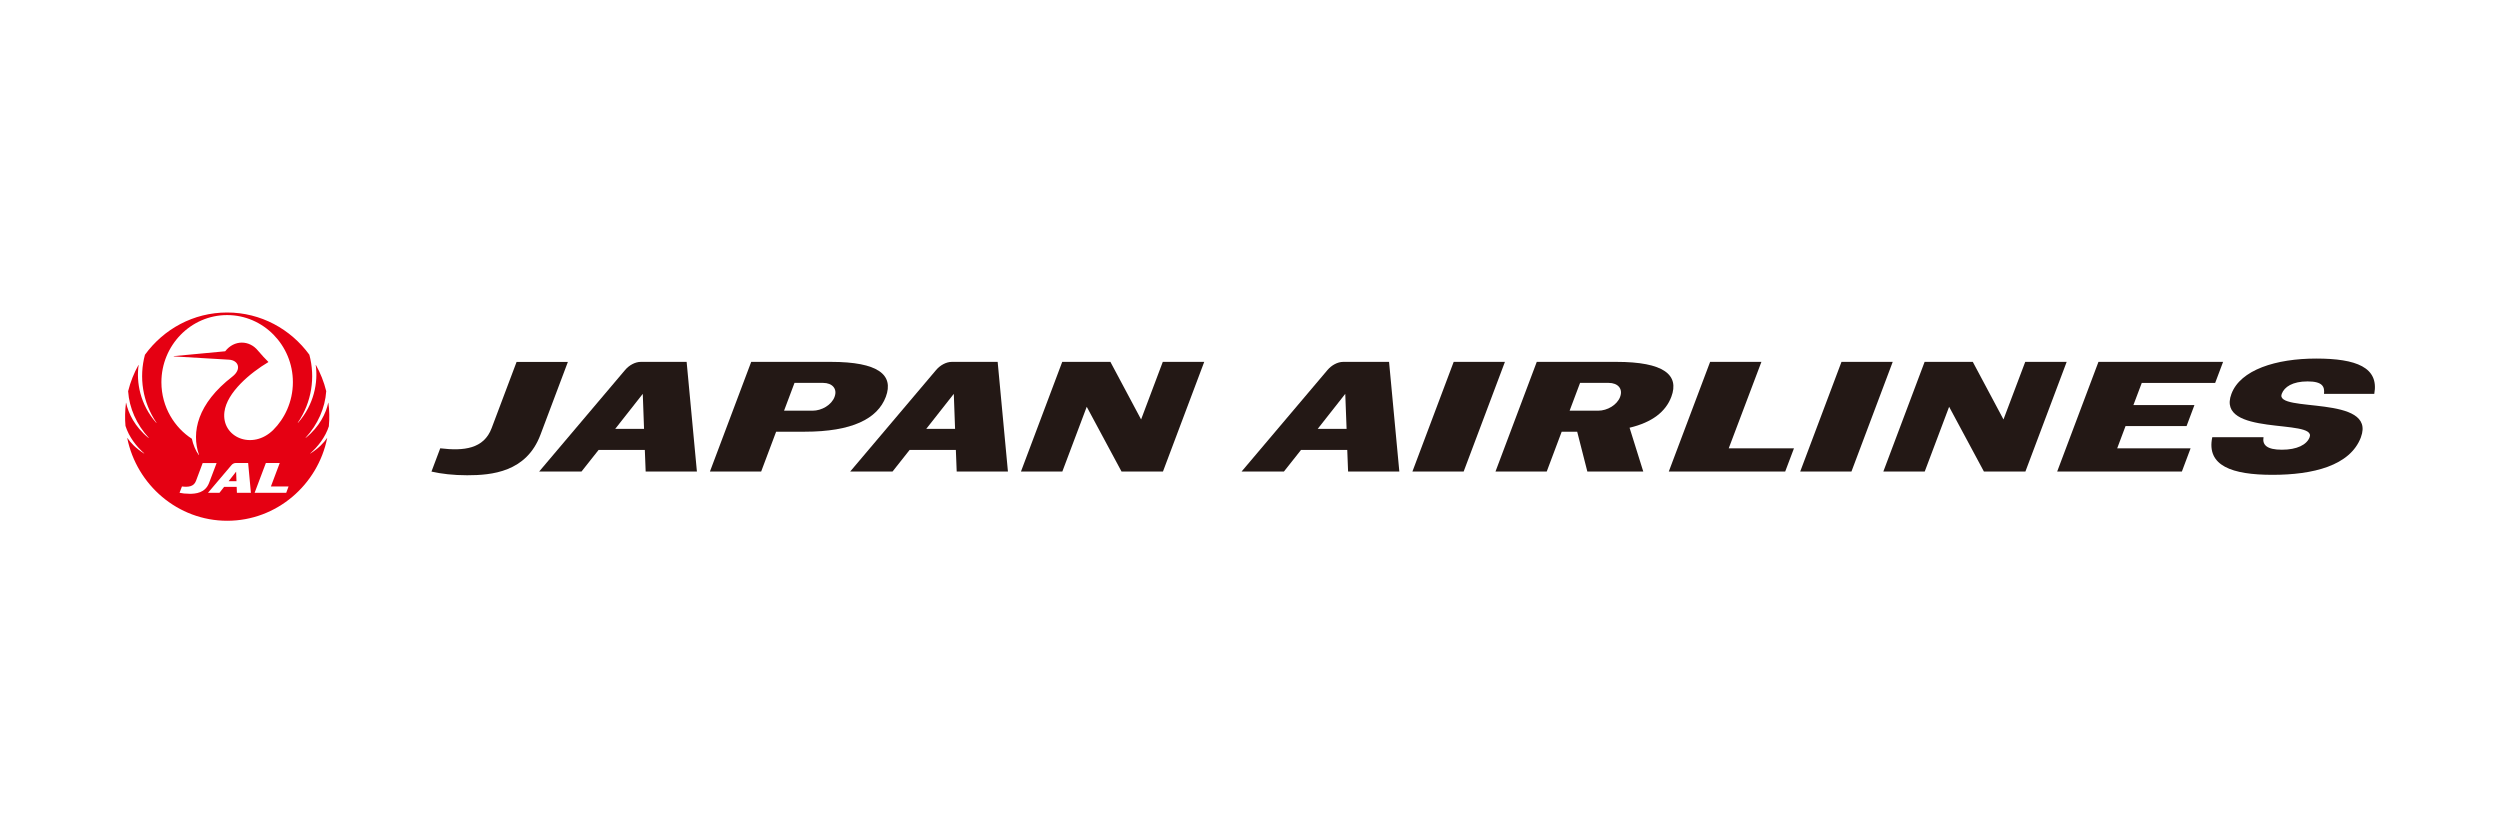 <svg width="360" height="120" viewBox="0 0 360 120" fill="none" xmlns="http://www.w3.org/2000/svg">
<g clip-path="url(#clip0_2161_11767)">
<path d="M32.921 69.293H34.054L34.002 67.917L32.921 69.293Z" fill="#E50012"/>
<path d="M47.357 61.319C47.461 60.375 47.435 59.008 47.288 58.002C47.288 57.984 47.262 57.984 47.262 58.002C46.959 59.466 46.034 61.442 44.027 63.056C44.01 63.074 43.984 63.048 44.01 63.03C45.766 61.116 46.812 58.761 46.977 56.326C46.648 54.985 46.129 53.697 45.489 52.551C45.48 52.542 45.463 52.551 45.463 52.559C45.818 55.012 45.247 58.258 42.911 60.886C42.894 60.904 42.877 60.886 42.885 60.86C44.901 57.914 45.42 54.315 44.546 51.078C41.865 47.399 37.566 45 32.705 45C27.844 45 23.553 47.399 20.872 51.086C19.998 54.324 20.526 57.923 22.533 60.869C22.541 60.886 22.524 60.904 22.507 60.895C20.171 58.267 19.6 55.021 19.964 52.568C19.964 52.551 19.946 52.542 19.938 52.559C19.298 53.706 18.779 54.994 18.45 56.335C18.614 58.761 19.661 61.125 21.417 63.039C21.434 63.056 21.417 63.083 21.391 63.065C19.393 61.451 18.467 59.475 18.165 58.011C18.165 57.993 18.139 57.993 18.139 58.011C18 59.017 17.974 60.384 18.069 61.328C18.58 62.942 19.652 64.3 20.759 65.279C20.777 65.297 20.759 65.323 20.742 65.306C19.505 64.521 18.813 63.753 18.346 63.074C18.338 63.056 18.32 63.074 18.32 63.074C19.678 69.813 25.603 74.991 32.722 74.991C39.841 74.991 45.766 69.805 47.115 63.074C47.115 63.056 47.106 63.048 47.098 63.074C46.631 63.753 45.939 64.512 44.702 65.306C44.684 65.315 44.667 65.297 44.684 65.279C45.792 64.3 46.864 62.942 47.375 61.328L47.357 61.319ZM27.247 71.101C26.71 71.101 26.235 71.048 25.854 70.96L26.2 70.052C27.117 70.166 27.904 70.078 28.215 69.266L29.184 66.682H31.191L30.11 69.531C29.556 70.987 28.207 71.11 27.247 71.11V71.101ZM34.115 70.96L34.08 70.113H32.272L31.606 70.96H29.954L33.319 66.991C33.474 66.796 33.717 66.673 33.933 66.673H35.732L36.13 70.96H34.123H34.115ZM41.216 70.96H36.666L38.284 66.673H40.282L39.01 70.052H41.553L41.216 70.96ZM39.356 61.901C36.355 64.882 31.857 62.986 32.316 59.316C32.67 56.494 36.069 53.671 38.638 52.145C38.647 52.145 38.647 52.118 38.638 52.11C38.301 51.783 37.6 51.042 37.151 50.495C35.914 48.961 33.725 48.908 32.428 50.584L25.024 51.281C25.024 51.281 24.998 51.325 25.024 51.325L32.956 51.792C34.365 51.871 34.824 53.177 33.466 54.227C28.432 58.117 27.523 62.236 28.657 65.509C28.665 65.526 28.631 65.544 28.622 65.526C28.155 64.865 27.818 64.044 27.627 63.18C25.205 61.627 23.242 58.681 23.242 55.038C23.242 49.728 27.472 45.37 32.705 45.37C37.938 45.37 42.176 49.728 42.176 55.029C42.176 57.896 40.939 60.331 39.356 61.901Z" fill="#E50012"/>
<path d="M339.976 62.959C338.419 67.088 333.039 68.375 327.235 68.375C321.431 68.375 317.694 67.088 318.568 62.959H325.946C325.756 64.062 326.413 64.759 328.593 64.759C330.773 64.759 332.183 64.044 332.589 62.951C333.61 60.251 319.001 62.889 321.327 56.714C322.625 53.248 327.754 51.633 333.532 51.633C339.31 51.633 342.597 52.904 341.896 56.714H334.656C334.769 55.691 334.466 54.923 332.295 54.923C330.124 54.923 328.948 55.709 328.567 56.723C327.529 59.484 342.286 56.794 339.967 62.968L339.976 62.959Z" fill="#231815"/>
<path d="M210.767 67.899H203.389L209.331 52.11H216.709L210.767 67.899Z" fill="#231815"/>
<path d="M266.618 67.899H259.231L265.174 52.11H272.552L266.609 67.899H266.618Z" fill="#231815"/>
<path d="M314.183 67.899H296.235L302.177 52.11H320.125L318.983 55.144H308.413L307.211 58.329H315.999L314.866 61.354H306.078L304.876 64.556H315.446L314.191 67.899H314.183Z" fill="#231815"/>
<path d="M167.467 67.899H161.498L156.49 58.576L152.978 67.899H147.019L152.961 52.11H159.898L164.318 60.401L167.441 52.11H173.409L167.467 67.899Z" fill="#231815"/>
<path d="M291.65 67.899H285.682L280.674 58.576L277.162 67.899H271.202L277.145 52.11H284.082L288.502 60.401L291.633 52.11H297.601L291.659 67.899H291.65Z" fill="#231815"/>
<path d="M77.821 62.616C75.797 67.987 70.806 68.437 67.269 68.437C65.279 68.437 63.558 68.234 62.131 67.908L63.394 64.556C66.776 64.962 69.673 64.653 70.798 61.645L74.387 52.119H81.774L77.821 62.616Z" fill="#231815"/>
<path d="M119.651 52.11H108.173L102.231 67.899H109.609L111.763 62.166H115.871C122.696 62.166 126.363 60.304 127.557 57.147C128.742 53.98 126.476 52.11 119.651 52.11ZM120.179 57.147C119.746 58.302 118.354 59.14 117.004 59.14H112.904L114.409 55.135H118.518C119.859 55.135 120.611 55.991 120.179 57.138V57.147Z" fill="#231815"/>
<path d="M232.772 52.11H221.294L215.351 67.899H222.73L224.883 62.166H227.115L228.577 67.899H236.63L234.657 61.592C237.927 60.816 239.865 59.281 240.669 57.147C241.863 53.98 239.588 52.11 232.763 52.11H232.772ZM233.299 57.147C232.867 58.302 231.474 59.14 230.125 59.14H226.025L227.53 55.135H231.639C232.988 55.135 233.732 55.991 233.299 57.138V57.147Z" fill="#231815"/>
<path d="M248.938 64.556L253.643 52.11H246.257L240.306 67.899H257.069L258.332 64.556H248.938Z" fill="#231815"/>
<path d="M98.883 52.11H92.275C91.471 52.11 90.597 52.586 90.009 53.283L77.64 67.899H83.738L86.194 64.794H92.855L92.975 67.899H100.354L98.875 52.11H98.883ZM88.59 61.76L92.56 56.714L92.742 61.76H88.582H88.59Z" fill="#231815"/>
<path d="M143.671 52.11H137.063C136.259 52.11 135.385 52.586 134.797 53.283L122.428 67.899H128.526L130.982 64.794H137.643L137.764 67.899H145.142L143.663 52.11H143.671ZM133.378 61.76L137.348 56.714L137.53 61.76H133.37H133.378Z" fill="#231815"/>
<path d="M200.033 52.11H193.424C192.62 52.11 191.746 52.586 191.158 53.283L178.789 67.899H184.887L187.344 64.794H194.004L194.125 67.899H201.503L200.024 52.11H200.033ZM189.748 61.76L193.718 56.714L193.909 61.76H189.748Z" fill="#231815"/>
</g>
<defs>
<clipPath id="clip0_2161_11767">
<rect width="324" height="30" fill="white" transform="translate(18 45)"/>
</clipPath>
</defs>
</svg>

